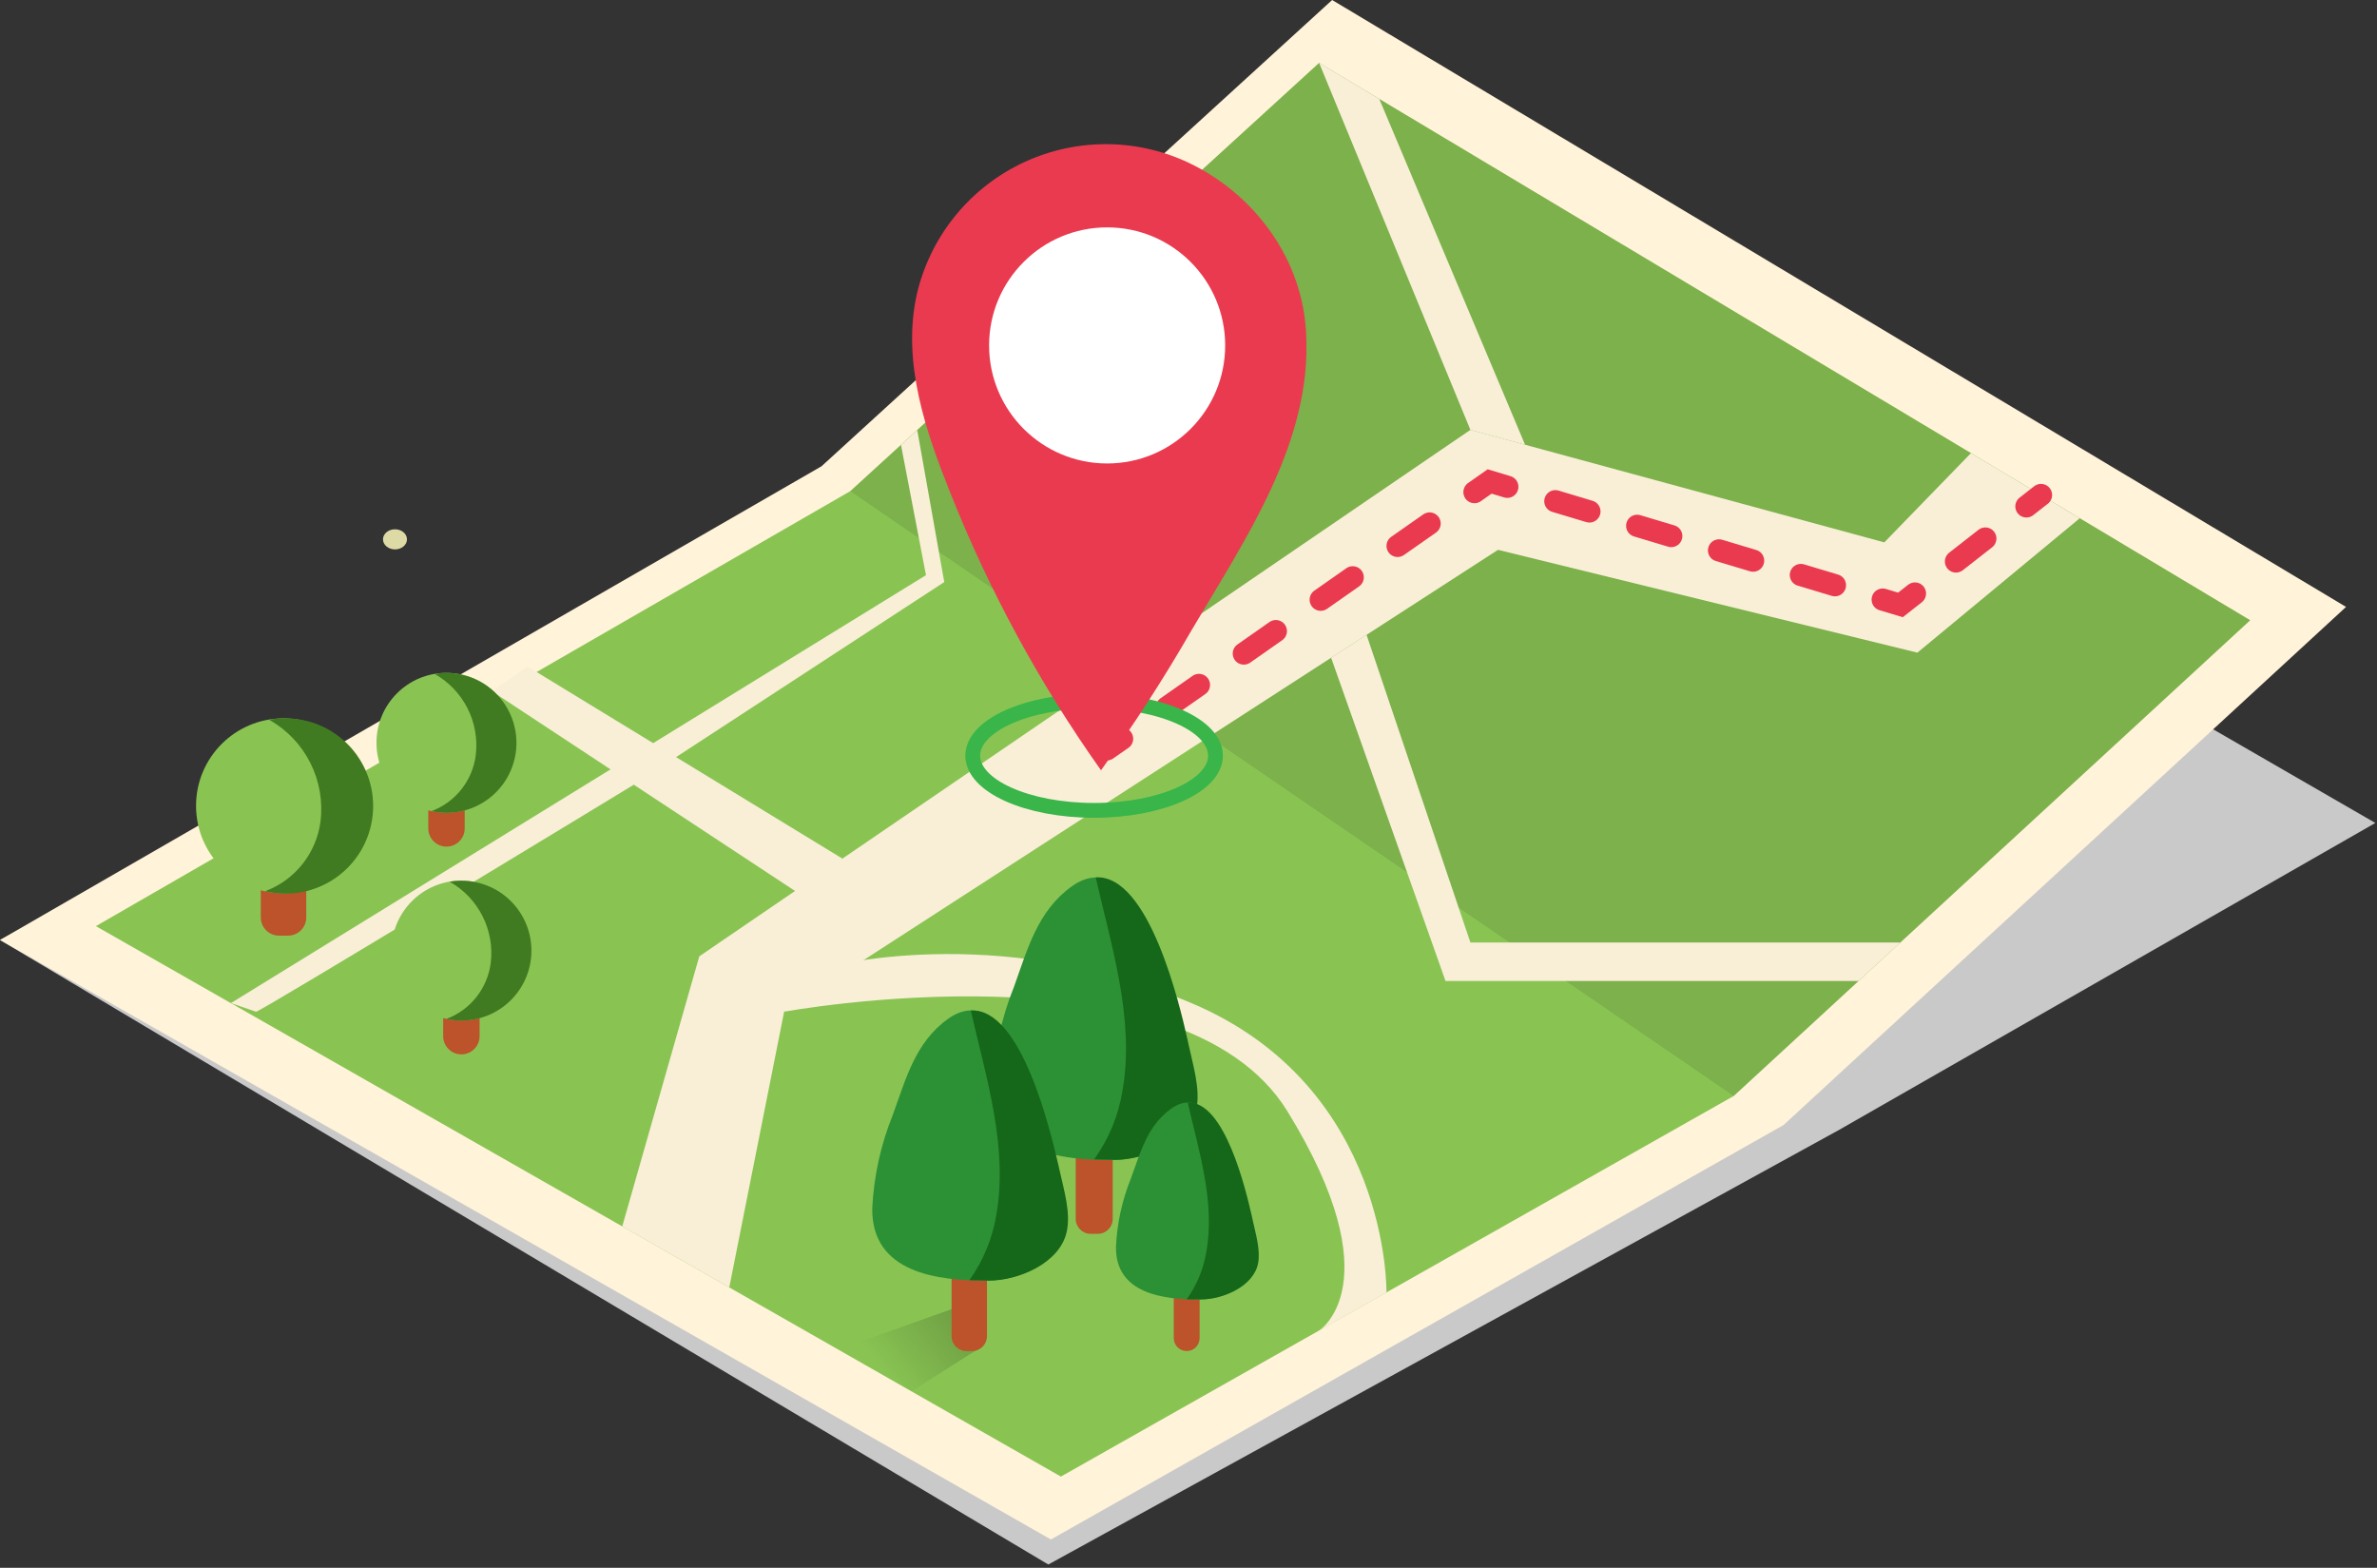 <svg width="326" height="215" viewBox="0 0 326 215" fill="none" xmlns="http://www.w3.org/2000/svg">
<rect x="0" y="0" width="326" height="215" fill="#333333" stroke="none"/>
<path d="M0 128.905L143.775 214.551L252.258 154.93L325.774 112.858L184.517 31.303" fill="#C9C9C9"/>
<path d="M0 128.905L144.13 211.12L244.615 154.28L321.755 83.23L182.7 0L112.665 63.945L0 128.905Z" fill="#FFF3D9"/>
<path d="M13.152 127.007L145.498 202.492L237.772 150.301L308.609 85.057L180.912 8.627L116.611 67.355L13.152 127.007Z" fill="#89C453"/>
<path opacity="0.1" d="M180.914 8.627L116.613 67.355L237.774 150.301L308.611 85.057L180.914 8.627Z" fill="black"/>
<path d="M285.234 71.07L262.965 89.503L205.445 75.404L107.548 138.71L100.017 176.549L85.34 168.185L95.906 131.148L201.659 58.951L258.428 74.379L270.313 62.138" fill="#F9EFD7"/>
<path d="M279.918 67.883L277.918 69.446" stroke="#EA3A4F" stroke-width="3.045" stroke-miterlimit="10" stroke-linecap="round"/>
<path d="M272.284 73.852L265.453 79.191" stroke="#EA3A4F" stroke-width="3.045" stroke-miterlimit="10" stroke-linecap="round" stroke-dasharray="5.11 7.15"/>
<path d="M262.632 81.393L260.643 82.956L258.207 82.225" stroke="#EA3A4F" stroke-width="3.045" stroke-miterlimit="10" stroke-linecap="round"/>
<path d="M251.659 80.256L210.004 67.741" stroke="#EA3A4F" stroke-width="3.045" stroke-miterlimit="10" stroke-linecap="round" stroke-dasharray="4.88 6.84"/>
<path d="M206.725 66.757L204.3 66.026L202.219 67.487" stroke="#EA3A4F" stroke-width="3.045" stroke-miterlimit="10" stroke-linecap="round"/>
<path d="M196.067 71.791L156.969 99.155" stroke="#EA3A4F" stroke-width="3.045" stroke-miterlimit="10" stroke-linecap="round" stroke-dasharray="5.36 7.51"/>
<path d="M153.893 101.307L151.812 102.759" stroke="#EA3A4F" stroke-width="3.045" stroke-miterlimit="10" stroke-linecap="round"/>
<path d="M150.056 111.132C159.249 111.132 166.702 107.774 166.702 103.631C166.702 99.489 159.249 96.131 150.056 96.131C140.863 96.131 133.41 99.489 133.41 103.631C133.41 107.774 140.863 111.132 150.056 111.132Z" stroke="#39B54A" stroke-width="2.03" stroke-miterlimit="10"/>
<path d="M179.125 45.695C179.125 45.391 179.105 45.09 179.064 44.792C178.262 34.957 171.705 26.4 162.875 22.249C159.278 20.577 155.352 19.731 151.386 19.772C147.419 19.813 143.512 20.74 139.95 22.486C136.388 24.231 133.261 26.751 130.798 29.86C128.336 32.97 126.599 36.591 125.716 40.458C123.686 49.786 126.985 59.235 130.425 67.812C135.76 81.19 142.666 93.885 150.999 105.631C155.464 99.46 159.604 93.06 163.403 86.458C170.67 74.075 179.988 60.687 179.125 45.695Z" fill="#EA3A4F"/>
<path d="M151.842 63.559C160.783 63.559 168.031 56.311 168.031 47.37C168.031 38.429 160.783 31.181 151.842 31.181C142.901 31.181 135.652 38.429 135.652 47.37C135.652 56.311 142.901 63.559 151.842 63.559Z" fill="white"/>
<path d="M187.42 87.057L201.661 129.25H260.632L254.898 134.528H198.25L182.559 90.203" fill="#F9EFD7"/>
<path d="M180.914 8.627L201.661 58.951L209.162 60.991L189.166 13.57L180.914 8.627Z" fill="#F9EFD7"/>
<path d="M67.496 94.811L110.167 122.927L115.536 117.75L72.338 91.391" fill="#F9EFD7"/>
<path d="M35.109 138.74C34.733 139.349 86.874 107.641 86.874 107.641L129.504 79.82L125.799 58.982L123.566 61.012L126.997 78.876L31.668 137.563" fill="#F9EFD7"/>
<path d="M107.551 138.74C107.551 138.74 162.006 128.722 176.571 152.402C191.136 176.082 180.885 182.497 180.885 182.497L190.151 177.249C190.151 177.249 190.639 149.124 163.477 137.593C136.316 126.063 112.727 132.782 112.727 132.782" fill="#F9EFD7"/>
<path opacity="0.28" d="M114.988 185.096C115.567 184.811 131.827 179.066 131.827 179.066L134.872 184.527L124.986 190.83L114.988 185.096Z" fill="url(#paint0_linear)"/>
<path opacity="0.28" d="M139.703 190.211C140.282 189.927 162.033 181.969 162.033 181.969L164.479 184.517L148.828 196.118L139.703 190.211Z" fill="url(#paint1_linear)"/>
<path opacity="0.28" d="M124.316 172.54C125.24 172.083 148.839 163.73 148.839 163.73L151.782 168.551L133.786 181.969L124.316 172.54Z" fill="url(#paint2_linear)"/>
<path d="M150.566 135.533H149.571C148.445 135.533 147.531 136.446 147.531 137.573V167.16C147.531 168.287 148.445 169.201 149.571 169.201H150.566C151.693 169.201 152.606 168.287 152.606 167.16V137.573C152.606 136.446 151.693 135.533 150.566 135.533Z" fill="#BC532A"/>
<path d="M162.602 142.425C161.435 137.35 156.228 114.959 147.012 121.536C142.292 124.906 140.922 130.174 139.064 135.33C137.349 139.581 136.357 144.089 136.131 148.667C135.978 157.985 145.459 159.122 152.706 159.091C156.887 159.091 162.856 156.604 163.871 152.067C164.459 149.327 163.455 146.099 162.856 143.42L162.602 142.425Z" fill="#2C9135"/>
<path d="M163.048 143.409L162.825 142.394C161.81 137.898 157.598 119.882 150.269 120.318C152.442 129.818 155.659 139.857 153.944 149.581C153.396 152.974 152.069 156.195 150.066 158.99C151.081 158.99 152.005 159.05 152.929 159.05C157.111 159.05 163.079 156.564 164.094 152.027C164.632 149.327 163.627 146.089 163.048 143.409Z" fill="#156819"/>
<path d="M162.757 161.801H162.747C161.771 161.801 160.98 162.592 160.98 163.567V183.512C160.98 184.488 161.771 185.278 162.747 185.278H162.757C163.732 185.278 164.523 184.488 164.523 183.512V163.567C164.523 162.592 163.732 161.801 162.757 161.801Z" fill="#BC532A"/>
<path d="M171.494 166.602C170.672 163.06 167.049 147.449 160.624 152.037C157.335 154.392 156.401 158.056 155.082 161.649C153.891 164.613 153.205 167.756 153.052 170.946C152.95 177.442 159.558 178.234 164.613 178.214C167.526 178.214 171.718 176.478 172.367 173.311C172.773 171.403 172.083 169.15 171.667 167.282L171.494 166.602Z" fill="#2C9135"/>
<path d="M171.798 167.292L171.645 166.602C170.925 163.466 168.001 150.9 162.896 151.215C164.419 157.843 166.652 164.836 165.454 171.616C165.074 173.985 164.15 176.233 162.754 178.183C163.434 178.183 164.104 178.183 164.784 178.183C167.697 178.183 171.889 176.448 172.539 173.281C172.904 171.413 172.204 169.19 171.798 167.292Z" fill="#156819"/>
<path d="M133.319 153.093H132.548C131.421 153.093 130.508 154.006 130.508 155.133V183.238C130.508 184.365 131.421 185.278 132.548 185.278H133.319C134.446 185.278 135.36 184.365 135.36 183.238V155.133C135.36 154.006 134.446 153.093 133.319 153.093Z" fill="#BC532A"/>
<path d="M144.931 159.68C143.814 154.828 138.841 133.422 130.03 139.715C125.514 142.932 124.235 147.977 122.438 152.91C120.796 156.973 119.846 161.282 119.627 165.658C119.485 174.56 128.538 175.656 135.471 175.615C139.47 175.615 145.164 173.24 146.098 168.896C146.656 166.277 145.702 163.192 145.144 160.634L144.931 159.68Z" fill="#2C9135"/>
<path d="M145.349 160.624L145.135 159.68C144.12 155.386 140.142 138.152 133.138 138.578C135.219 147.662 138.284 157.254 136.65 166.551C136.128 169.799 134.86 172.881 132.945 175.555C133.879 175.555 134.793 175.615 135.676 175.615C139.675 175.615 145.369 173.24 146.303 168.896C146.871 166.267 145.907 163.182 145.349 160.624Z" fill="#156819"/>
<path opacity="0.28" d="M221.239 115.477C214.743 117.852 205.304 121.313 204.918 121.506L214.053 127.413L224.589 119.608C223.188 118.487 222.046 117.078 221.239 115.477Z" fill="url(#paint3_linear)"/>
<path d="M54.172 75.344C55.08 75.344 55.816 74.725 55.816 73.963C55.816 73.201 55.08 72.583 54.172 72.583C53.264 72.583 52.527 73.201 52.527 73.963C52.527 74.725 53.264 75.344 54.172 75.344Z" fill="#DDDAA5"/>
<path opacity="0.28" d="M89.259 91.391C82.763 93.766 73.323 97.227 72.938 97.42L81.23 102.769L91.136 94.111C89.736 92.984 90.071 92.994 89.259 91.391Z" fill="url(#paint4_linear)"/>
<path opacity="0.28" d="M106.735 104.068C100.239 106.443 90.8 109.904 90.414 110.097L98.707 115.446L108.613 106.788C107.202 105.672 107.547 105.672 106.735 104.068Z" fill="url(#paint5_linear)"/>
<path opacity="0.28" d="M105.102 82.773C98.606 85.148 89.167 88.609 88.781 88.802L97.074 94.151L106.98 85.493C105.569 84.377 105.914 84.377 105.102 82.773Z" fill="url(#paint6_linear)"/>
<path d="M65.776 132.852C65.776 131.472 64.658 130.354 63.279 130.354C61.9 130.354 60.781 131.472 60.781 132.852V142.094C60.781 143.473 61.9 144.592 63.279 144.592C64.658 144.592 65.776 143.473 65.776 142.094V132.852Z" fill="#BC532A"/>
<path d="M63.281 139.944C68.577 139.944 72.871 135.65 72.871 130.354C72.871 125.058 68.577 120.764 63.281 120.764C57.985 120.764 53.691 125.058 53.691 130.354C53.691 135.65 57.985 139.944 63.281 139.944Z" fill="#89C453"/>
<path d="M63.279 120.764C62.738 120.768 62.197 120.817 61.663 120.911C63.602 122.003 65.172 123.646 66.175 125.631C67.179 127.617 67.57 129.855 67.3 132.063C67.081 133.773 66.399 135.391 65.328 136.742C64.257 138.093 62.837 139.126 61.223 139.73C62.539 140.022 63.903 140.032 65.224 139.761C66.545 139.49 67.794 138.944 68.89 138.157C69.985 137.37 70.903 136.362 71.582 135.197C72.261 134.031 72.687 132.736 72.831 131.395C72.976 130.054 72.836 128.698 72.421 127.415C72.006 126.132 71.324 124.951 70.422 123.949C69.519 122.947 68.415 122.146 67.182 121.6C65.949 121.053 64.615 120.773 63.266 120.778L63.279 120.764Z" fill="#417B21"/>
<path d="M39.505 110.507H38.263C36.884 110.507 35.766 111.625 35.766 113.004V125.813C35.766 127.192 36.884 128.311 38.263 128.311H39.505C40.885 128.311 42.003 127.192 42.003 125.813V113.004C42.003 111.625 40.885 110.507 39.505 110.507Z" fill="#BC532A"/>
<path d="M38.88 122.501C45.505 122.501 50.874 117.131 50.874 110.507C50.874 103.883 45.505 98.513 38.88 98.513C32.257 98.513 26.887 103.883 26.887 110.507C26.887 117.131 32.257 122.501 38.88 122.501Z" fill="#89C453"/>
<path d="M38.92 98.513C38.243 98.518 37.569 98.581 36.903 98.7C39.328 100.063 41.293 102.117 42.549 104.6C43.804 107.082 44.294 109.882 43.955 112.643C43.68 114.78 42.827 116.801 41.488 118.489C40.148 120.177 38.374 121.467 36.355 122.22C38.016 122.618 39.743 122.658 41.42 122.337C43.097 122.016 44.687 121.341 46.083 120.357C47.479 119.373 48.649 118.103 49.516 116.632C50.383 115.161 50.926 113.521 51.11 111.823C51.294 110.126 51.113 108.408 50.581 106.785C50.049 105.163 49.177 103.672 48.024 102.412C46.87 101.153 45.462 100.154 43.892 99.481C42.322 98.809 40.627 98.479 38.92 98.513Z" fill="#417B21"/>
<path d="M63.733 104.363C63.733 102.983 62.615 101.865 61.236 101.865C59.856 101.865 58.738 102.983 58.738 104.363V113.605C58.738 114.985 59.856 116.103 61.236 116.103C62.615 116.103 63.733 114.985 63.733 113.605V104.363Z" fill="#BC532A"/>
<path d="M61.222 111.455C66.519 111.455 70.812 107.161 70.812 101.865C70.812 96.569 66.519 92.275 61.222 92.275C55.926 92.275 51.633 96.569 51.633 101.865C51.633 107.161 55.926 111.455 61.222 111.455Z" fill="#89C453"/>
<path d="M61.225 92.275C60.683 92.279 60.142 92.328 59.609 92.422C61.547 93.514 63.117 95.157 64.121 97.142C65.124 99.128 65.516 101.367 65.245 103.575C65.026 105.285 64.344 106.902 63.273 108.253C62.202 109.604 60.783 110.637 59.168 111.241C60.485 111.533 61.848 111.543 63.169 111.272C64.49 111.001 65.74 110.455 66.835 109.668C67.931 108.882 68.848 107.873 69.527 106.708C70.206 105.543 70.632 104.247 70.777 102.906C70.921 101.566 70.781 100.209 70.366 98.926C69.951 97.643 69.27 96.462 68.367 95.46C67.464 94.458 66.361 93.657 65.127 93.111C63.895 92.565 62.56 92.284 61.212 92.289L61.225 92.275Z" fill="#417B21"/>
<path opacity="0.28" d="M148.201 100.292C137.341 104.677 121.557 111.082 120.918 111.457L134.773 121.333L151.338 105.347C148.993 103.215 149.551 103.215 148.201 100.292Z" fill="url(#paint7_linear)"/>
<defs>
<linearGradient id="paint0_linear" x1="120.855" y1="188.039" x2="136.212" y2="175.879" gradientUnits="userSpaceOnUse">
<stop stop-opacity="0"/>
<stop offset="1"/>
</linearGradient>
<linearGradient id="paint1_linear" x1="4775.32" y1="3459.18" x2="5105.21" y2="3139.66" gradientUnits="userSpaceOnUse">
<stop stop-opacity="0"/>
<stop offset="1"/>
</linearGradient>
<linearGradient id="paint2_linear" x1="4789.95" y1="4120.8" x2="5107.83" y2="3819.84" gradientUnits="userSpaceOnUse">
<stop stop-opacity="0"/>
<stop offset="1"/>
</linearGradient>
<linearGradient id="paint3_linear" x1="5054.93" y1="2103.13" x2="5314.46" y2="1829.75" gradientUnits="userSpaceOnUse">
<stop stop-opacity="0"/>
<stop offset="1"/>
</linearGradient>
<linearGradient id="paint4_linear" x1="2187.84" y1="1712.09" x2="2428.33" y2="1466.15" gradientUnits="userSpaceOnUse">
<stop stop-opacity="0"/>
<stop offset="1"/>
</linearGradient>
<linearGradient id="paint5_linear" x1="2518.7" y1="1867" x2="2759.19" y2="1621.05" gradientUnits="userSpaceOnUse">
<stop stop-opacity="0"/>
<stop offset="1"/>
</linearGradient>
<linearGradient id="paint6_linear" x1="2487.77" y1="1606.99" x2="2728.26" y2="1361.05" gradientUnits="userSpaceOnUse">
<stop stop-opacity="0"/>
<stop offset="1"/>
</linearGradient>
<linearGradient id="paint7_linear" x1="5200.37" y1="3424.55" x2="5951.42" y2="2730.3" gradientUnits="userSpaceOnUse">
<stop stop-opacity="0"/>
<stop offset="1"/>
</linearGradient>
</defs>
</svg>
